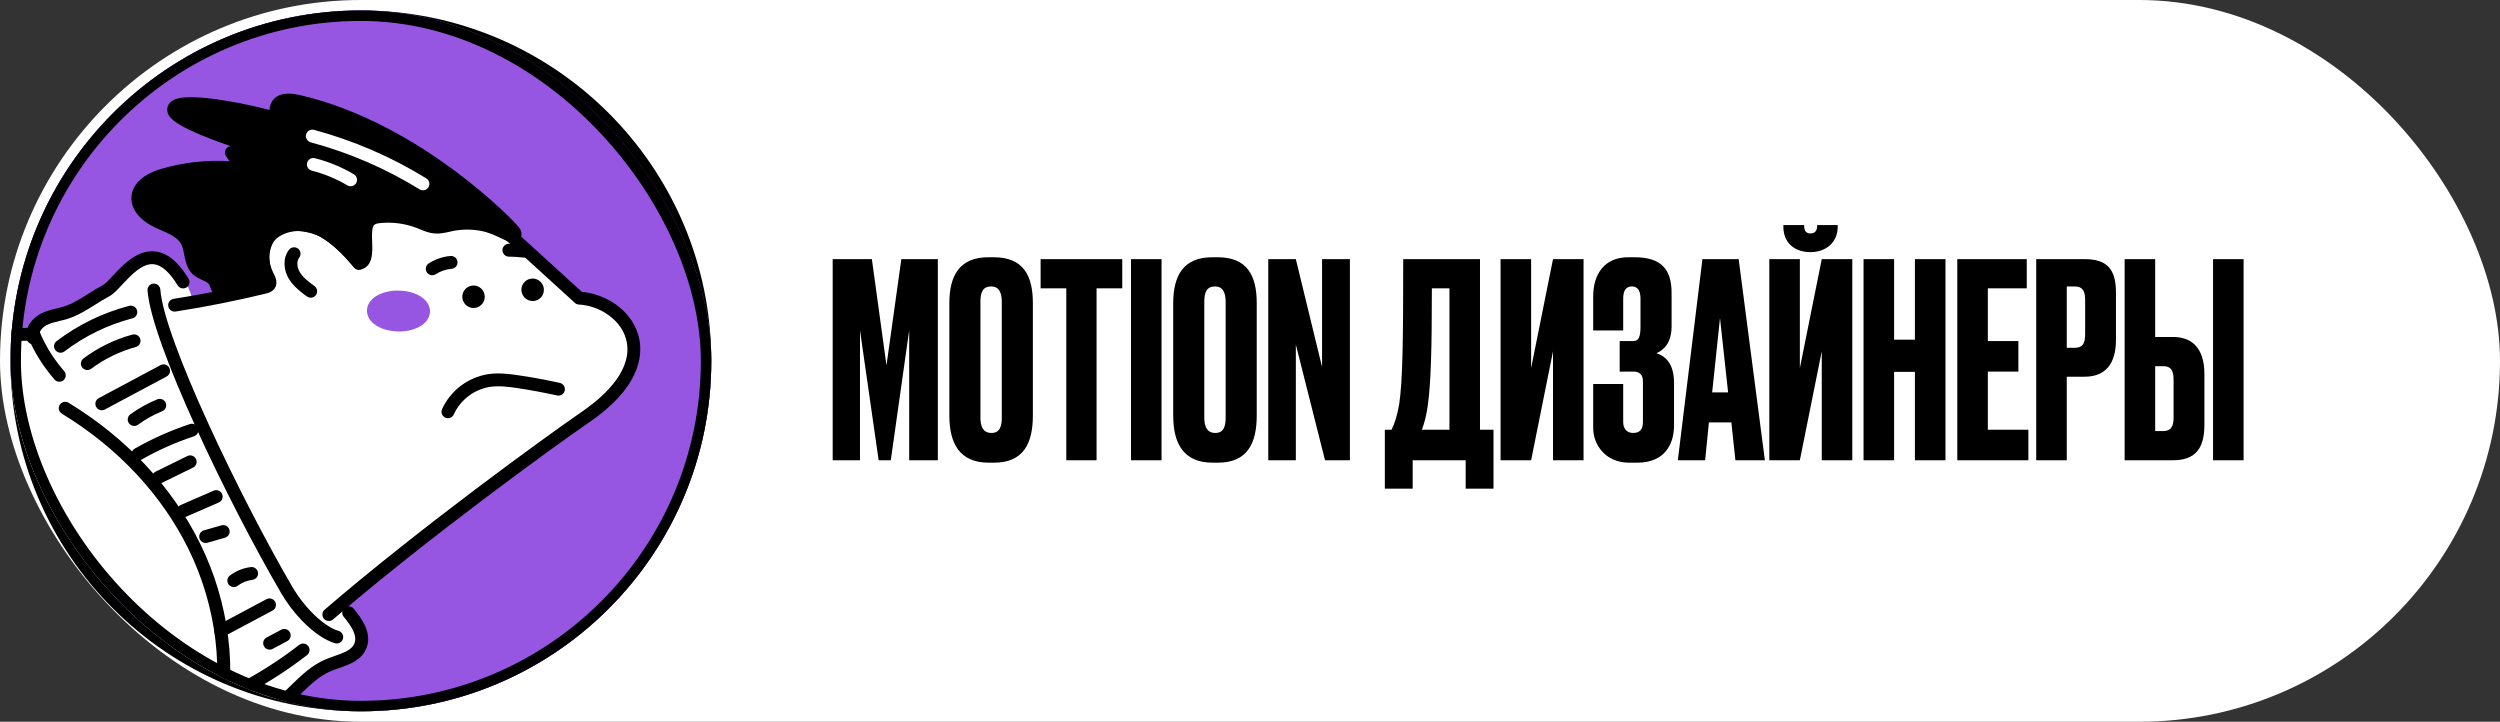 <?xml version="1.0" encoding="UTF-8"?> <svg xmlns="http://www.w3.org/2000/svg" width="239" height="69" viewBox="0 0 239 69" fill="none"><rect x="0" y="0" width="239" height="69" fill="#333333" stroke="none"/><rect x="0.5" y="0.5" width="238" height="68" rx="34" fill="white" stroke="white"></rect><path d="M79.604 44V24.773H83.351L84.747 34.929L86.168 24.773H89.657V44H86.918V31.569L85.16 44H83.998L82.214 31.569V44H79.604ZM98.743 28.985V39.71C98.743 42.398 97.838 44.233 95.022 44.233H94.531C91.739 44.233 90.757 42.398 90.757 39.71V29.011C90.757 26.323 91.739 24.592 94.505 24.592H94.996C97.838 24.592 98.743 26.349 98.743 28.985ZM95.771 39.917V28.856C95.771 27.874 95.435 27.383 94.763 27.383C94.014 27.383 93.729 27.848 93.729 28.856V39.917C93.729 40.744 93.962 41.39 94.789 41.39C95.59 41.39 95.771 40.744 95.771 39.917ZM99.483 24.773H107.288V27.564H104.832V44H101.938V27.564H99.483V24.773ZM111.043 24.773V44H108.123V24.773H111.043ZM120.144 28.985V39.71C120.144 42.398 119.24 44.233 116.423 44.233H115.932C113.141 44.233 112.159 42.398 112.159 39.71V29.011C112.159 26.323 113.141 24.592 115.906 24.592H116.397C119.24 24.592 120.144 26.349 120.144 28.985ZM117.173 39.917V28.856C117.173 27.874 116.837 27.383 116.165 27.383C115.415 27.383 115.131 27.848 115.131 28.856V39.917C115.131 40.744 115.363 41.39 116.19 41.39C116.992 41.39 117.173 40.744 117.173 39.917ZM121.246 24.773H123.882L126.389 35.084V24.773H129.051V44H126.673L123.882 32.939V44H121.246V24.773ZM140.118 46.714V44H135.052V46.714H132.39V41.08H133.036C133.347 40.434 133.579 39.71 133.76 38.65C134.096 36.402 134.148 32.629 134.148 24.773H141.487V41.08H142.779V46.714H140.118ZM136.5 38.728C136.37 39.736 136.164 40.459 135.931 41.08H138.567V27.564H136.887C136.887 33.508 136.784 36.712 136.5 38.728ZM148.468 44V33.585L146.375 44H143.454V24.773H146.375V35.187L148.468 24.773H151.388V44H148.468ZM155.178 28.546V31.595H152.309V28.339C152.309 26.194 153.394 24.592 155.669 24.592H156.263C158.873 24.592 159.804 25.806 159.804 28.003V31.207C159.804 32.758 159.054 33.482 158.356 33.766C159.261 34.05 160.036 34.826 160.036 36.583V40.692C160.036 42.475 159.132 44.233 156.521 44.233H155.746C153.472 44.233 152.309 42.501 152.309 40.925V36.712H155.178V40.356C155.178 40.976 155.514 41.39 156.134 41.39C156.754 41.39 157.064 41.054 157.064 40.356V36.454C157.064 35.834 156.754 35.523 156.16 35.523H154.842V32.603H156.16C156.651 32.603 156.832 32.215 156.832 31.207V28.546C156.832 27.77 156.547 27.383 156.005 27.383C155.41 27.383 155.178 27.848 155.178 28.546ZM165.905 44L165.518 40.382H163.373L163.011 44H160.401L162.752 24.773H166.215L168.722 44H165.905ZM164.432 30.406L163.683 37.513H165.207L164.432 30.406ZM174.16 44V33.585L172.066 44H169.146V24.773H172.066V35.187L174.16 24.773H177.08V44H174.16ZM173.126 24.101H173.048C171.601 24.101 170.49 23.248 170.49 21.671V21.516H172.48V21.62C172.48 22.085 172.687 22.317 173.074 22.317H173.1C173.488 22.317 173.72 22.059 173.72 21.62V21.516H175.685V21.671C175.685 23.248 174.47 24.101 173.126 24.101ZM181.076 35.549V44H178.156V24.773H181.076V32.474H183.066V24.773H185.987V44H183.066V35.549H181.076ZM187.117 24.773H193.758V27.564H190.037V32.603H192.957V35.523H190.037V41.08H193.913V44H187.117V24.773ZM199.289 36.014H197.583V44H194.663V24.773H199.289C201.356 24.773 202.286 25.651 202.286 27.951V32.5C202.286 34.774 201.279 36.014 199.289 36.014ZM197.583 27.383V33.249H198.332C199.237 33.249 199.34 32.655 199.34 31.854V28.701C199.34 27.951 199.185 27.383 198.332 27.383H197.583ZM206.036 32.215H207.742C209.732 32.215 210.74 33.482 210.74 35.756V40.64C210.74 42.94 209.809 44 207.742 44H203.116V24.773H206.036V32.215ZM206.036 41.209H206.786C207.639 41.209 207.794 40.64 207.794 39.891V36.402C207.794 35.601 207.69 35.007 206.786 35.007H206.036V41.209ZM214.487 24.773V44H211.567V24.773H214.487Z" fill="black"></path><circle cx="34.5" cy="34.5" r="33.5" fill="black"></circle><g clip-path="url(#clip0_126_846)"><rect x="1" y="1" width="67" height="67" rx="33.5" fill="#9756E2"></rect><path d="M31 63.5C29.8 63.9 28.167 66 27.5 67L22 69.5L-3 43L1 32H3L4.5 30.5L10.5 27.5C10.833 26.5 12.1 24.5 14.5 24.5C16.9 24.5 18.167 27.5 18.5 29L21.5 28.5L23.5 21L37.5 19.5L49 22L55.5 28.5C56.167 28.5 58 29 60 31C62.5 33.5 58.5 39 54 41.5C50.4 43.5 38.167 53.333 32.5 58C33 58.333 34.1 59.3 34.5 60.5C35 62 32.5 63 31 63.5Z" fill="white"></path><path d="M14.609 90.162C14.496 90.046 14.434 89.891 14.435 89.73C14.436 89.569 14.499 89.414 14.613 89.301C16.621 87.277 18.316 85.413 18.693 83.077C18.863 82.016 18.742 80.933 18.612 79.784C18.507 78.988 18.45 78.187 18.442 77.385C18.46 75.494 18.991 73.692 19.512 71.943C19.715 71.26 19.925 70.554 20.098 69.861C21.479 64.305 20.721 57.974 18.02 52.491C15.459 47.288 11.271 42.813 5.913 39.548C5.774 39.463 5.674 39.327 5.635 39.169C5.597 39.01 5.622 38.843 5.707 38.703C5.791 38.564 5.929 38.465 6.087 38.427C6.245 38.389 6.413 38.415 6.552 38.5C12.111 41.888 16.459 46.539 19.125 51.954C20.512 54.761 21.418 57.78 21.805 60.884C22.207 63.986 22.032 67.132 21.29 70.167C21.111 70.886 20.898 71.605 20.689 72.302C20.173 74.043 19.684 75.689 19.67 77.404C19.68 78.157 19.734 78.909 19.833 79.656C19.966 80.835 20.102 82.054 19.906 83.281C19.437 86.194 17.155 88.493 15.488 90.171C15.432 90.228 15.364 90.273 15.29 90.305C15.216 90.336 15.136 90.352 15.055 90.352C14.975 90.352 14.894 90.337 14.819 90.306C14.745 90.274 14.677 90.229 14.619 90.173L14.61 90.163L14.609 90.162Z" fill="black"></path><path d="M-54.57 64.258L-54.606 64.222C-54.657 64.159 -54.696 64.088 -54.719 64.01C-54.743 63.933 -54.752 63.852 -54.744 63.772C-54.736 63.691 -54.713 63.613 -54.675 63.542C-54.637 63.471 -54.586 63.408 -54.523 63.357L-54.255 63.136C-47.434 57.519 -34.729 47.07 -26.765 43.123C-26.067 42.777 -24.877 42.1 -23.372 41.241C-18.999 38.749 -12.391 34.983 -8.312 33.923C-7.32 33.664 -6.311 33.341 -5.248 33.002C-2.449 32.108 0.445 31.185 3.272 31.375C3.352 31.381 3.43 31.402 3.503 31.438C3.575 31.474 3.641 31.523 3.694 31.584C3.747 31.645 3.788 31.716 3.814 31.792C3.84 31.868 3.851 31.95 3.845 32.03C3.841 32.11 3.82 32.189 3.784 32.261C3.748 32.333 3.699 32.398 3.638 32.451C3.578 32.504 3.507 32.545 3.431 32.571C3.354 32.597 3.273 32.607 3.193 32.602C0.599 32.426 -2.183 33.315 -4.871 34.173C-5.905 34.504 -6.974 34.845 -7.999 35.113C-11.921 36.134 -18.444 39.85 -22.759 42.31C-24.283 43.178 -25.486 43.863 -26.215 44.225C-34.053 48.111 -46.682 58.507 -53.469 64.09L-53.737 64.311C-53.857 64.409 -54.009 64.457 -54.163 64.448C-54.317 64.439 -54.463 64.37 -54.57 64.258Z" fill="black"></path><path d="M2.717 32.722C2.64 32.644 2.586 32.545 2.56 32.438C2.301 31.368 3.066 30.42 3.89 29.99C4.381 29.734 4.892 29.611 5.387 29.492C5.629 29.434 5.86 29.38 6.081 29.31C6.915 29.05 7.668 28.575 8.466 28.072C8.916 27.788 9.381 27.495 9.868 27.239C10.066 27.136 10.429 26.746 10.78 26.369C11.769 25.31 13.124 23.86 14.821 24.037C15.987 24.159 17.035 25.011 18.028 26.639C18.113 26.778 18.139 26.946 18.101 27.104C18.063 27.263 17.963 27.399 17.823 27.483C17.684 27.568 17.517 27.593 17.358 27.554C17.2 27.515 17.063 27.415 16.979 27.275C16.212 26.017 15.441 25.335 14.697 25.26C13.608 25.146 12.539 26.291 11.68 27.211C11.202 27.724 10.825 28.127 10.443 28.328C9.998 28.561 9.574 28.829 9.124 29.113C8.293 29.633 7.439 30.176 6.452 30.484C6.19 30.566 5.929 30.628 5.676 30.688C5.234 30.794 4.818 30.894 4.461 31.079C4.04 31.298 3.663 31.759 3.756 32.15C3.788 32.281 3.776 32.418 3.721 32.542C3.667 32.664 3.574 32.766 3.456 32.831C3.338 32.895 3.202 32.92 3.069 32.9C2.936 32.88 2.812 32.816 2.718 32.719L2.717 32.721L2.717 32.722Z" fill="black"></path><path d="M28.881 59.347C28.114 58.554 27.445 57.672 26.887 56.72C21.79 47.987 14.458 32.739 14.101 27.747C14.095 27.587 14.151 27.432 14.258 27.314C14.364 27.196 14.512 27.123 14.671 27.112C14.83 27.101 14.987 27.153 15.11 27.256C15.232 27.359 15.31 27.505 15.327 27.663C15.668 32.409 23.029 47.677 27.948 56.103C29.14 58.144 30.997 59.914 32.362 60.311C32.52 60.356 32.653 60.462 32.732 60.605C32.812 60.747 32.832 60.916 32.786 61.073C32.742 61.23 32.637 61.362 32.494 61.441C32.352 61.521 32.183 61.54 32.026 61.495C31.048 61.208 29.918 60.416 28.881 59.347L28.881 59.347Z" fill="black"></path><path d="M20.425 71.045C20.368 70.985 20.323 70.915 20.294 70.837C20.264 70.76 20.251 70.677 20.254 70.594C20.256 70.511 20.276 70.43 20.311 70.355C20.346 70.28 20.395 70.213 20.457 70.157L20.858 69.768C20.878 69.749 20.901 69.729 20.924 69.713L21.915 68.751C22.159 68.514 22.468 68.225 22.885 68.069C23.159 67.976 23.446 67.925 23.736 67.918C23.801 67.913 23.869 67.907 23.931 67.904C25.278 67.776 26.449 66.827 27.416 65.914L27.888 65.457C28.842 64.53 29.831 63.584 31.113 63.042C31.394 62.922 31.691 62.819 31.977 62.718C32.829 62.421 33.633 62.141 33.886 61.506C34.199 60.721 33.503 59.74 32.864 58.973C32.758 58.848 32.708 58.685 32.722 58.523C32.736 58.36 32.815 58.21 32.94 58.105C33.065 58.001 33.226 57.95 33.389 57.965C33.552 57.979 33.703 58.059 33.808 58.184C34.664 59.213 35.584 60.574 35.032 61.962C34.571 63.116 33.409 63.523 32.389 63.877C32.108 63.975 31.844 64.067 31.6 64.17C30.528 64.627 29.663 65.461 28.747 66.343L28.266 66.81C27.15 67.863 25.772 68.966 24.055 69.129C23.98 69.136 23.905 69.14 23.828 69.146C23.659 69.148 23.491 69.172 23.328 69.218C23.146 69.287 22.956 69.466 22.775 69.64L22.068 70.325L21.363 71.002L21.309 71.054C20.837 71.449 20.47 71.092 20.426 71.046L20.425 71.045Z" fill="black"></path><path d="M5.343 33.529C5.325 33.513 5.308 33.495 5.292 33.477C5.193 33.347 5.15 33.184 5.171 33.022C5.192 32.86 5.276 32.715 5.405 32.616C7.474 31.042 9.835 29.895 12.352 29.24C12.51 29.199 12.677 29.223 12.818 29.306C12.959 29.389 13.061 29.524 13.102 29.682C13.144 29.84 13.121 30.007 13.038 30.148C12.956 30.288 12.821 30.39 12.663 30.431C10.305 31.046 8.094 32.122 6.157 33.598C6.037 33.688 5.888 33.731 5.738 33.718C5.588 33.706 5.447 33.639 5.344 33.53L5.343 33.529Z" fill="black"></path><path d="M7.909 35.188C7.89 35.169 7.872 35.148 7.856 35.126C7.807 35.061 7.772 34.988 7.752 34.91C7.732 34.831 7.728 34.749 7.74 34.669C7.751 34.59 7.779 34.513 7.82 34.444C7.861 34.375 7.915 34.313 7.98 34.266C9.384 33.219 10.973 32.445 12.665 31.984C12.821 31.944 12.986 31.967 13.127 32.048C13.267 32.129 13.369 32.261 13.412 32.417C13.455 32.573 13.435 32.739 13.357 32.88C13.28 33.02 13.148 33.124 12.993 33.169C11.45 33.592 9.999 34.298 8.717 35.254C8.597 35.343 8.45 35.385 8.301 35.373C8.153 35.361 8.013 35.296 7.909 35.188Z" fill="black"></path><path d="M9.291 39.032C9.252 38.991 9.217 38.944 9.191 38.894C9.153 38.822 9.129 38.744 9.121 38.664C9.113 38.583 9.12 38.502 9.144 38.425C9.167 38.348 9.205 38.276 9.256 38.213C9.307 38.151 9.37 38.099 9.441 38.062L15.347 34.906C15.491 34.829 15.659 34.813 15.815 34.86C15.971 34.908 16.102 35.015 16.179 35.159C16.256 35.303 16.273 35.471 16.227 35.627C16.18 35.783 16.073 35.914 15.929 35.991L10.022 39.148C9.905 39.21 9.769 39.233 9.637 39.213C9.505 39.192 9.384 39.129 9.291 39.033L9.291 39.032Z" fill="black"></path><path d="M12.39 40.534C12.369 40.515 12.349 40.494 12.331 40.473C12.282 40.407 12.247 40.333 12.228 40.255C12.209 40.176 12.205 40.094 12.218 40.014C12.23 39.934 12.258 39.857 12.3 39.788C12.342 39.719 12.398 39.659 12.463 39.611C13.258 39.028 14.122 38.547 15.037 38.176C15.112 38.145 15.192 38.129 15.273 38.13C15.354 38.13 15.434 38.147 15.509 38.178C15.584 38.21 15.652 38.256 15.709 38.314C15.766 38.371 15.81 38.44 15.841 38.515C15.872 38.59 15.888 38.671 15.887 38.752C15.886 38.833 15.87 38.913 15.838 38.987C15.806 39.062 15.76 39.13 15.702 39.186C15.644 39.242 15.575 39.287 15.5 39.316C14.679 39.65 13.903 40.083 13.19 40.607C13.07 40.693 12.924 40.732 12.778 40.719C12.631 40.706 12.493 40.64 12.391 40.535L12.39 40.534Z" fill="black"></path><path d="M23.364 65.963C23.326 65.924 23.294 65.88 23.267 65.832C23.227 65.761 23.203 65.683 23.194 65.603C23.185 65.523 23.192 65.441 23.213 65.364C23.236 65.287 23.273 65.214 23.324 65.151C23.374 65.088 23.436 65.036 23.507 64.997C25.296 64.011 27.005 62.888 28.619 61.638C28.748 61.545 28.908 61.505 29.067 61.528C29.224 61.551 29.367 61.634 29.465 61.761C29.564 61.887 29.609 62.046 29.591 62.204C29.574 62.362 29.497 62.508 29.374 62.61C27.709 63.9 25.947 65.058 24.102 66.074C23.984 66.139 23.848 66.163 23.715 66.144C23.581 66.124 23.458 66.06 23.364 65.963L23.364 65.963Z" fill="black"></path><path d="M25.333 61.917C25.293 61.875 25.259 61.829 25.233 61.779C25.195 61.707 25.17 61.629 25.163 61.549C25.154 61.469 25.162 61.387 25.185 61.31C25.209 61.233 25.247 61.161 25.298 61.098C25.349 61.036 25.412 60.984 25.483 60.947L26.899 60.193C27.042 60.121 27.208 60.108 27.361 60.157C27.513 60.206 27.64 60.312 27.717 60.454C27.793 60.595 27.811 60.761 27.767 60.914C27.722 61.069 27.62 61.199 27.481 61.278L26.066 62.033C25.948 62.096 25.813 62.119 25.681 62.098C25.549 62.077 25.428 62.014 25.334 61.918L25.333 61.917Z" fill="black"></path><path d="M12.751 43.848C12.686 43.78 12.636 43.699 12.607 43.609C12.578 43.52 12.57 43.425 12.582 43.333C12.595 43.24 12.629 43.151 12.682 43.073C12.736 42.996 12.805 42.931 12.886 42.885C14.555 41.935 16.313 41.151 18.136 40.546C18.212 40.518 18.295 40.506 18.377 40.51C18.459 40.514 18.539 40.535 18.614 40.571C18.687 40.607 18.753 40.657 18.808 40.719C18.863 40.781 18.904 40.853 18.93 40.931C18.956 41.009 18.967 41.092 18.96 41.173C18.954 41.255 18.932 41.335 18.894 41.408C18.856 41.481 18.805 41.545 18.742 41.598C18.679 41.651 18.606 41.689 18.527 41.714C16.781 42.294 15.097 43.045 13.499 43.955C13.381 44.023 13.243 44.05 13.108 44.03C12.973 44.011 12.848 43.947 12.752 43.849L12.751 43.848Z" fill="black"></path><path d="M14.71 46.069C14.665 46.022 14.628 45.97 14.6 45.912C14.527 45.765 14.516 45.597 14.568 45.442C14.62 45.288 14.732 45.161 14.877 45.089L17.902 43.602C17.974 43.564 18.054 43.541 18.135 43.535C18.216 43.529 18.298 43.539 18.375 43.565C18.453 43.59 18.524 43.631 18.586 43.684C18.648 43.738 18.698 43.803 18.735 43.876C18.771 43.95 18.792 44.029 18.797 44.111C18.802 44.192 18.791 44.274 18.765 44.351C18.738 44.428 18.696 44.499 18.642 44.56C18.587 44.621 18.522 44.669 18.448 44.704L15.425 46.189C15.308 46.248 15.176 46.267 15.047 46.245C14.918 46.224 14.8 46.161 14.709 46.067L14.71 46.069Z" fill="black"></path><path d="M17.086 49.27C17.017 49.198 16.965 49.111 16.937 49.016C16.909 48.921 16.904 48.82 16.922 48.722C16.941 48.625 16.984 48.533 17.046 48.456C17.108 48.379 17.189 48.318 17.279 48.278L20.422 46.91C20.496 46.878 20.575 46.86 20.656 46.858C20.737 46.857 20.818 46.871 20.893 46.901C20.968 46.931 21.037 46.975 21.095 47.031C21.153 47.088 21.2 47.154 21.233 47.228C21.265 47.302 21.282 47.381 21.284 47.462C21.286 47.544 21.271 47.623 21.243 47.699C21.213 47.774 21.169 47.842 21.114 47.901C21.058 47.959 20.991 48.006 20.917 48.038L17.774 49.407C17.66 49.457 17.532 49.47 17.409 49.446C17.286 49.422 17.174 49.36 17.086 49.27L17.086 49.27Z" fill="black"></path><path d="M19.218 51.721C19.148 51.65 19.096 51.561 19.069 51.465C19.047 51.387 19.039 51.306 19.048 51.226C19.057 51.146 19.081 51.068 19.12 50.997C19.16 50.926 19.212 50.864 19.275 50.814C19.337 50.763 19.41 50.726 19.488 50.704L21.161 50.225C21.238 50.201 21.321 50.193 21.401 50.201C21.482 50.209 21.562 50.233 21.633 50.272C21.705 50.311 21.769 50.364 21.82 50.427C21.871 50.491 21.91 50.564 21.932 50.643C21.955 50.721 21.962 50.803 21.952 50.885C21.943 50.965 21.918 51.044 21.878 51.114C21.837 51.185 21.784 51.248 21.72 51.298C21.655 51.348 21.581 51.384 21.503 51.406L19.83 51.885C19.723 51.915 19.609 51.917 19.501 51.888C19.393 51.858 19.296 51.801 19.218 51.721L19.218 51.721Z" fill="black"></path><path d="M21.911 55.941C21.85 55.878 21.802 55.804 21.773 55.722C21.742 55.64 21.729 55.553 21.735 55.465C21.741 55.378 21.766 55.293 21.808 55.216C21.849 55.14 21.906 55.073 21.976 55.021C22.555 54.581 23.24 54.304 23.962 54.215C24.043 54.203 24.126 54.207 24.205 54.227C24.285 54.247 24.36 54.283 24.425 54.333C24.491 54.383 24.545 54.445 24.587 54.516C24.628 54.587 24.654 54.666 24.664 54.747C24.674 54.828 24.669 54.911 24.647 54.99C24.625 55.069 24.587 55.143 24.536 55.207C24.484 55.271 24.421 55.324 24.349 55.363C24.277 55.403 24.198 55.426 24.116 55.434C23.609 55.497 23.128 55.693 22.72 56C22.601 56.09 22.454 56.134 22.304 56.123C22.155 56.111 22.016 56.047 21.91 55.94L21.911 55.941Z" fill="black"></path><path d="M20.662 60.739C20.596 60.67 20.546 60.587 20.517 60.496C20.487 60.406 20.48 60.309 20.495 60.215C20.509 60.122 20.546 60.032 20.6 59.954C20.655 59.877 20.728 59.813 20.811 59.768L25.489 57.274C25.633 57.202 25.799 57.19 25.951 57.239C26.104 57.288 26.231 57.394 26.308 57.536C26.383 57.677 26.401 57.842 26.357 57.996C26.313 58.15 26.211 58.281 26.071 58.36L21.391 60.856C21.273 60.918 21.139 60.94 21.008 60.919C20.877 60.898 20.755 60.835 20.663 60.739L20.662 60.739Z" fill="black"></path><path d="M16.25 29.602C16.171 29.521 16.116 29.42 16.091 29.31C16.066 29.2 16.071 29.086 16.107 28.979C16.142 28.872 16.206 28.777 16.292 28.705C16.378 28.632 16.482 28.584 16.593 28.567C19.451 28.122 22.325 27.551 25.135 26.867L25.147 26.863L25.098 26.767C24.462 25.524 24.318 24.272 24.687 23.238C25.453 21.091 28.153 20.402 30.194 21.108C32.163 21.789 33.611 23.439 34.776 24.765C34.83 24.826 34.87 24.897 34.897 24.974C34.923 25.05 34.934 25.131 34.929 25.212C34.924 25.293 34.903 25.372 34.867 25.444C34.831 25.516 34.782 25.581 34.722 25.634C34.661 25.687 34.59 25.727 34.514 25.754C34.438 25.78 34.356 25.79 34.276 25.785C34.195 25.78 34.116 25.758 34.044 25.722C33.971 25.686 33.906 25.637 33.853 25.576C32.729 24.297 31.456 22.845 29.793 22.274C28.341 21.772 26.343 22.258 25.842 23.66C25.5 24.619 25.914 25.672 26.191 26.214C26.32 26.468 26.59 26.997 26.288 27.512C26.055 27.909 25.629 28.008 25.426 28.062C22.583 28.754 19.676 29.332 16.784 29.783C16.687 29.798 16.588 29.789 16.496 29.757C16.403 29.726 16.319 29.672 16.251 29.602L16.25 29.602Z" fill="black"></path><path d="M28.174 27.374C27.955 27.152 27.764 26.906 27.604 26.64C27.145 25.872 26.977 24.719 27.631 23.877C27.731 23.749 27.879 23.665 28.04 23.645C28.201 23.626 28.365 23.67 28.494 23.771C28.623 23.871 28.706 24.018 28.727 24.18C28.748 24.342 28.703 24.505 28.604 24.634C28.32 24.998 28.418 25.604 28.658 26.011C28.975 26.546 29.53 26.956 30.067 27.352C30.132 27.399 30.187 27.46 30.229 27.529C30.272 27.598 30.3 27.674 30.311 27.755C30.324 27.835 30.321 27.916 30.301 27.995C30.282 28.073 30.248 28.147 30.2 28.212C30.153 28.276 30.092 28.331 30.024 28.373C29.955 28.415 29.878 28.443 29.798 28.455C29.718 28.467 29.637 28.463 29.558 28.444C29.48 28.424 29.406 28.39 29.341 28.342C28.926 28.052 28.536 27.728 28.174 27.373L28.174 27.374Z" fill="black"></path><path d="M30.995 59.179L30.97 59.153C30.863 59.029 30.811 58.869 30.822 58.706C30.833 58.543 30.91 58.392 31.033 58.287C39.932 50.621 52.179 41.729 55.633 39.357C58.981 37.058 60.475 34.584 59.844 32.387C59.262 30.369 57.091 29.194 55.347 29.117C55.204 29.111 55.066 29.054 54.96 28.957L48.377 22.961C48.257 22.851 48.184 22.697 48.176 22.534C48.168 22.371 48.225 22.211 48.335 22.091C48.445 21.97 48.598 21.898 48.762 21.89C48.925 21.884 49.084 21.941 49.205 22.052L55.627 27.902C57.803 28.089 60.301 29.537 61.026 32.048C61.484 33.637 61.486 36.831 56.335 40.367C52.895 42.729 40.701 51.583 31.84 59.215C31.721 59.319 31.568 59.373 31.411 59.365C31.254 59.359 31.105 59.293 30.994 59.179L30.995 59.179Z" fill="black"></path><path d="M42.382 39.797C42.296 39.708 42.239 39.597 42.217 39.476C42.195 39.355 42.21 39.231 42.26 39.118C42.659 38.245 43.267 37.482 44.03 36.899C44.794 36.315 45.689 35.928 46.638 35.773C47.659 35.617 48.676 35.744 49.63 35.887C50.934 36.082 52.249 36.325 53.54 36.61C53.695 36.65 53.827 36.748 53.911 36.884C53.995 37.02 54.023 37.183 53.989 37.338C53.955 37.494 53.862 37.63 53.73 37.718C53.598 37.806 53.436 37.839 53.279 37.81C52.013 37.534 50.729 37.293 49.455 37.1C48.594 36.972 47.684 36.857 46.832 36.986C46.086 37.108 45.381 37.411 44.781 37.869C44.18 38.328 43.702 38.926 43.387 39.614C43.346 39.706 43.283 39.786 43.205 39.849C43.125 39.911 43.032 39.953 42.933 39.97C42.834 39.988 42.732 39.981 42.636 39.95C42.54 39.919 42.454 39.865 42.384 39.793L42.384 39.798L42.382 39.797Z" fill="black"></path><path d="M28.481 9.674C26.102 9.132 26.229 10.671 26.607 11.404C24.721 10.732 16.551 9.004 16.611 10.502C16.671 11.975 27.322 14.984 27.322 14.984C25.635 14.502 23.87 14.364 22.13 14.578L23.181 16.147C20.646 15.812 18.071 16.01 15.62 16.727C14.511 17.052 13.255 17.712 13.183 18.865C13.117 19.972 14.197 20.792 15.211 21.249C16.225 21.705 17.396 22.111 17.895 23.106C18.327 23.973 18.159 25.158 18.888 25.804C19.376 26.237 20.166 26.303 20.513 26.858C20.692 27.146 20.714 27.521 20.951 27.769C21.249 28.076 21.741 28.044 22.162 27.979C23.378 27.79 24.58 27.518 25.758 27.166C25.126 25.646 24.85 24.224 25.631 22.777C26.497 21.172 28.837 21.24 30.541 21.907C31.654 22.342 33.585 24.084 34.321 25.168C35.705 24.878 34.309 21.802 35.452 20.973C35.707 20.787 36.034 20.735 36.348 20.705C37.614 20.588 38.892 20.765 40.079 21.224C40.573 21.415 41.061 21.657 41.587 21.703C42.114 21.748 42.664 21.584 43.198 21.476C44.14 21.288 45.11 21.283 46.056 21.457C47.066 21.642 47.876 22.079 48.79 22.506C49.104 22.652 49.397 22.544 49.164 22.143C48.931 21.743 39.872 12.27 28.48 9.673L28.481 9.674Z" fill="black"></path><path d="M18.363 26.157C17.863 25.642 17.731 24.964 17.615 24.359C17.547 23.996 17.478 23.652 17.341 23.38C17.006 22.705 16.191 22.351 15.326 21.972L14.957 21.809C13.365 21.093 12.494 20.004 12.566 18.826C12.638 17.611 13.662 16.658 15.442 16.137C17.549 15.522 19.747 15.275 21.94 15.409L21.608 14.92C21.55 14.834 21.514 14.732 21.506 14.628C21.497 14.523 21.515 14.418 21.558 14.323C21.601 14.227 21.668 14.145 21.752 14.083C21.836 14.021 21.934 13.982 22.038 13.969L21.777 13.878C16.485 12.024 16.016 11.172 15.987 10.529C15.98 10.363 16.015 10.198 16.09 10.05C16.163 9.902 16.273 9.775 16.41 9.68C16.681 9.479 17.407 8.945 21.585 9.627C23.118 9.875 24.684 10.222 25.773 10.516C25.774 10.173 25.886 9.841 26.093 9.567C26.56 8.969 27.405 8.801 28.609 9.075C34.645 10.448 39.967 13.73 43.367 16.245C47.063 18.976 49.491 21.504 49.688 21.839C50.036 22.43 49.753 22.819 49.657 22.924C49.398 23.21 48.953 23.265 48.524 23.067L48.108 22.871C47.361 22.515 46.716 22.208 45.939 22.066C45.07 21.906 44.18 21.912 43.313 22.082C43.204 22.105 43.095 22.129 42.986 22.154C42.547 22.252 42.05 22.364 41.526 22.32C41.003 22.275 40.545 22.084 40.136 21.915C40.041 21.876 39.946 21.836 39.851 21.799C38.752 21.376 37.57 21.211 36.399 21.32C36.182 21.34 35.941 21.374 35.805 21.474C35.523 21.678 35.554 22.488 35.578 23.137C35.616 24.14 35.668 25.516 34.44 25.773C34.321 25.798 34.197 25.786 34.083 25.74C33.97 25.694 33.873 25.615 33.804 25.514C33.146 24.543 31.297 22.867 30.309 22.481C29.039 21.984 26.887 21.732 26.163 23.071C25.582 24.148 25.627 25.267 26.316 26.928C26.349 27.008 26.365 27.093 26.363 27.179C26.36 27.265 26.341 27.349 26.304 27.427C26.267 27.505 26.215 27.574 26.149 27.63C26.084 27.686 26.008 27.727 25.926 27.751C24.72 28.109 23.491 28.386 22.248 28.58C21.894 28.637 21.059 28.763 20.504 28.191C20.314 27.978 20.175 27.724 20.097 27.45C20.069 27.356 20.031 27.265 19.985 27.178C19.884 27.016 19.639 26.906 19.355 26.777C19.037 26.651 18.74 26.476 18.475 26.259C18.44 26.225 18.399 26.192 18.363 26.155L18.363 26.157ZM17.925 22.115C18.133 22.326 18.306 22.57 18.44 22.834C18.652 23.256 18.738 23.701 18.821 24.131C18.922 24.649 19.008 25.094 19.288 25.346C19.462 25.478 19.654 25.585 19.856 25.663C20.245 25.838 20.728 26.058 21.027 26.537C21.123 26.7 21.2 26.873 21.258 27.053C21.286 27.157 21.329 27.256 21.388 27.346C21.43 27.389 21.573 27.452 22.06 27.375C23.03 27.224 23.99 27.021 24.938 26.764C24.488 25.484 24.259 24.019 25.083 22.492C26.114 20.581 28.747 20.558 30.756 21.342C31.797 21.75 33.389 23.102 34.344 24.215C34.37 23.872 34.373 23.528 34.351 23.184C34.314 22.195 34.271 21.072 35.083 20.482C35.459 20.21 35.901 20.136 36.281 20.101C37.643 19.974 39.016 20.166 40.293 20.659C40.397 20.701 40.5 20.743 40.604 20.786C40.966 20.934 41.308 21.072 41.634 21.102C41.96 21.132 42.332 21.049 42.718 20.962C42.835 20.936 42.952 20.91 43.071 20.885C44.09 20.681 45.139 20.674 46.161 20.865C46.586 20.943 47.002 21.062 47.405 21.219C45.85 19.748 44.204 18.378 42.474 17.117C39.204 14.723 34.098 11.594 28.346 10.283C27.57 10.106 27.175 10.198 27.071 10.331C26.968 10.464 26.997 10.842 27.151 11.134C27.208 11.243 27.229 11.367 27.215 11.489C27.2 11.611 27.149 11.725 27.068 11.818C26.987 11.911 26.88 11.977 26.761 12.007C26.642 12.038 26.517 12.033 26.401 11.992C25.581 11.7 23.435 11.179 21.396 10.849C19.082 10.473 17.883 10.495 17.391 10.595C17.784 10.909 18.969 11.616 22.495 12.833C24.821 13.637 27.092 14.29 27.437 14.389L27.485 14.404C27.635 14.454 27.761 14.56 27.836 14.7C27.91 14.84 27.928 15.004 27.885 15.156C27.842 15.308 27.742 15.438 27.606 15.518C27.469 15.598 27.306 15.622 27.152 15.585L27.106 15.572C25.841 15.217 24.528 15.063 23.217 15.114L23.686 15.816C23.752 15.914 23.788 16.029 23.79 16.147C23.792 16.266 23.761 16.381 23.698 16.482C23.636 16.582 23.546 16.662 23.439 16.712C23.332 16.763 23.213 16.781 23.095 16.766C20.646 16.444 18.159 16.634 15.791 17.324C15.21 17.494 13.85 17.99 13.794 18.913C13.737 19.836 15.057 20.509 15.459 20.694C15.575 20.747 15.695 20.799 15.815 20.851C16.544 21.162 17.344 21.511 17.928 22.112L17.925 22.115L17.925 22.115Z" fill="black"></path><path d="M29.421 13.436C29.327 13.339 29.267 13.214 29.25 13.08C29.234 12.946 29.262 12.811 29.33 12.695C29.398 12.578 29.502 12.488 29.628 12.437C29.753 12.387 29.89 12.379 30.021 12.414C33.803 13.434 37.418 14.996 40.754 17.054C40.894 17.139 40.994 17.277 41.032 17.435C41.071 17.593 41.045 17.761 40.961 17.9C40.876 18.039 40.739 18.139 40.58 18.177C40.422 18.215 40.255 18.189 40.115 18.104C36.878 16.108 33.37 14.593 29.7 13.605C29.594 13.575 29.498 13.516 29.422 13.436L29.421 13.436Z" fill="white"></path><path d="M29.517 16.149C29.424 16.053 29.364 15.929 29.347 15.796C29.33 15.664 29.357 15.529 29.424 15.413C29.49 15.297 29.593 15.206 29.716 15.154C29.839 15.102 29.975 15.091 30.105 15.125C31.424 15.458 32.688 15.981 33.855 16.68C33.988 16.767 34.081 16.902 34.117 17.056C34.152 17.211 34.127 17.372 34.045 17.508C33.965 17.644 33.834 17.742 33.681 17.784C33.529 17.826 33.366 17.808 33.226 17.732C32.161 17.097 31.009 16.619 29.807 16.316C29.696 16.288 29.596 16.23 29.517 16.148L29.517 16.149Z" fill="white"></path><path d="M5.224 36.293L5.2 36.269C4.148 35.063 3.292 33.698 2.667 32.226C2.606 32.076 2.606 31.909 2.668 31.759C2.729 31.61 2.847 31.492 2.995 31.429C3.144 31.367 3.311 31.364 3.461 31.424C3.611 31.483 3.732 31.599 3.798 31.747C4.371 33.101 5.156 34.356 6.122 35.465C6.232 35.585 6.291 35.744 6.285 35.907C6.279 36.07 6.208 36.224 6.088 36.334C5.969 36.444 5.81 36.502 5.646 36.495C5.484 36.489 5.329 36.417 5.219 36.297L5.223 36.293L5.224 36.293Z" fill="black"></path><path d="M40.878 26.126C40.85 26.098 40.825 26.066 40.804 26.032C40.715 25.895 40.684 25.728 40.718 25.569C40.751 25.41 40.848 25.27 40.984 25.182C41.612 24.776 42.331 24.532 43.077 24.472C43.239 24.46 43.4 24.513 43.524 24.617C43.648 24.724 43.725 24.873 43.739 25.035C43.752 25.198 43.701 25.358 43.597 25.482C43.492 25.606 43.342 25.684 43.18 25.698C42.636 25.742 42.11 25.92 41.653 26.217C41.533 26.293 41.391 26.326 41.251 26.31C41.109 26.294 40.978 26.229 40.879 26.126L40.878 26.126Z" fill="black"></path><path d="M48.204 24.346C48.12 24.259 48.063 24.149 48.041 24.03C48.019 23.912 48.031 23.789 48.079 23.677C48.126 23.567 48.205 23.472 48.305 23.405C48.406 23.339 48.524 23.304 48.645 23.303C49.158 23.304 49.671 23.337 50.181 23.402C50.34 23.424 50.486 23.508 50.585 23.637C50.683 23.767 50.728 23.928 50.708 24.088C50.688 24.249 50.606 24.395 50.48 24.495C50.354 24.595 50.193 24.64 50.032 24.623C49.572 24.566 49.11 24.538 48.647 24.536C48.564 24.536 48.483 24.519 48.407 24.486C48.331 24.454 48.262 24.406 48.205 24.346L48.204 24.346Z" fill="black"></path><path d="M50.154 28.451C49.993 28.286 49.889 28.075 49.857 27.847C49.825 27.619 49.868 27.387 49.978 27.186C50.089 26.984 50.26 26.823 50.468 26.727C50.677 26.631 50.911 26.605 51.137 26.652C51.275 26.68 51.406 26.736 51.523 26.816C51.641 26.895 51.74 26.996 51.818 27.114C51.896 27.232 51.95 27.364 51.977 27.503C52.003 27.642 52.003 27.784 51.974 27.922C51.935 28.113 51.844 28.289 51.712 28.432C51.58 28.575 51.412 28.68 51.225 28.734C51.038 28.788 50.839 28.791 50.65 28.741C50.461 28.691 50.29 28.591 50.153 28.451L50.154 28.451Z" fill="black"></path><path d="M44.502 29.115C44.38 28.989 44.29 28.835 44.24 28.667C44.19 28.498 44.183 28.321 44.218 28.149C44.275 27.871 44.441 27.627 44.678 27.471C44.916 27.314 45.206 27.259 45.485 27.317C45.764 27.375 46.009 27.541 46.166 27.779C46.323 28.018 46.379 28.308 46.322 28.587C46.266 28.866 46.101 29.11 45.864 29.267C45.626 29.424 45.337 29.48 45.058 29.423C44.846 29.379 44.652 29.272 44.502 29.115L44.502 29.115Z" fill="black"></path><path d="M38.075 31.069C39.4 31.092 40.483 30.51 40.492 29.771C40.502 29.032 39.436 28.414 38.111 28.391C36.786 28.369 35.703 28.951 35.694 29.69C35.684 30.43 36.751 31.047 38.075 31.069Z" fill="#9756E2"></path><path d="M35.55 30.782C35.403 30.639 35.285 30.469 35.205 30.279C35.124 30.091 35.083 29.888 35.081 29.683C35.089 29.104 35.468 28.566 36.119 28.215C36.739 27.905 37.426 27.756 38.12 27.781C39.838 27.81 41.122 28.672 41.108 29.786C41.1 30.365 40.722 30.902 40.071 31.252C39.451 31.562 38.764 31.712 38.07 31.687C36.981 31.666 36.068 31.315 35.55 30.782ZM39.764 29.543C39.527 29.298 38.941 29.021 38.105 29.008C37.62 28.989 37.14 29.089 36.704 29.299C36.433 29.443 36.311 29.607 36.309 29.702C36.306 29.958 36.978 30.438 38.085 30.458C38.57 30.477 39.05 30.377 39.486 30.167C39.757 30.023 39.878 29.86 39.879 29.763C39.869 29.677 39.826 29.597 39.76 29.541L39.762 29.544L39.764 29.543Z" fill="#9756E2"></path></g><rect x="1.5" y="1.5" width="66" height="66" rx="33" stroke="black"></rect><defs><clipPath id="clip0_126_846"><rect x="1" y="1" width="67" height="67" rx="33.5" fill="white"></rect></clipPath></defs></svg> 